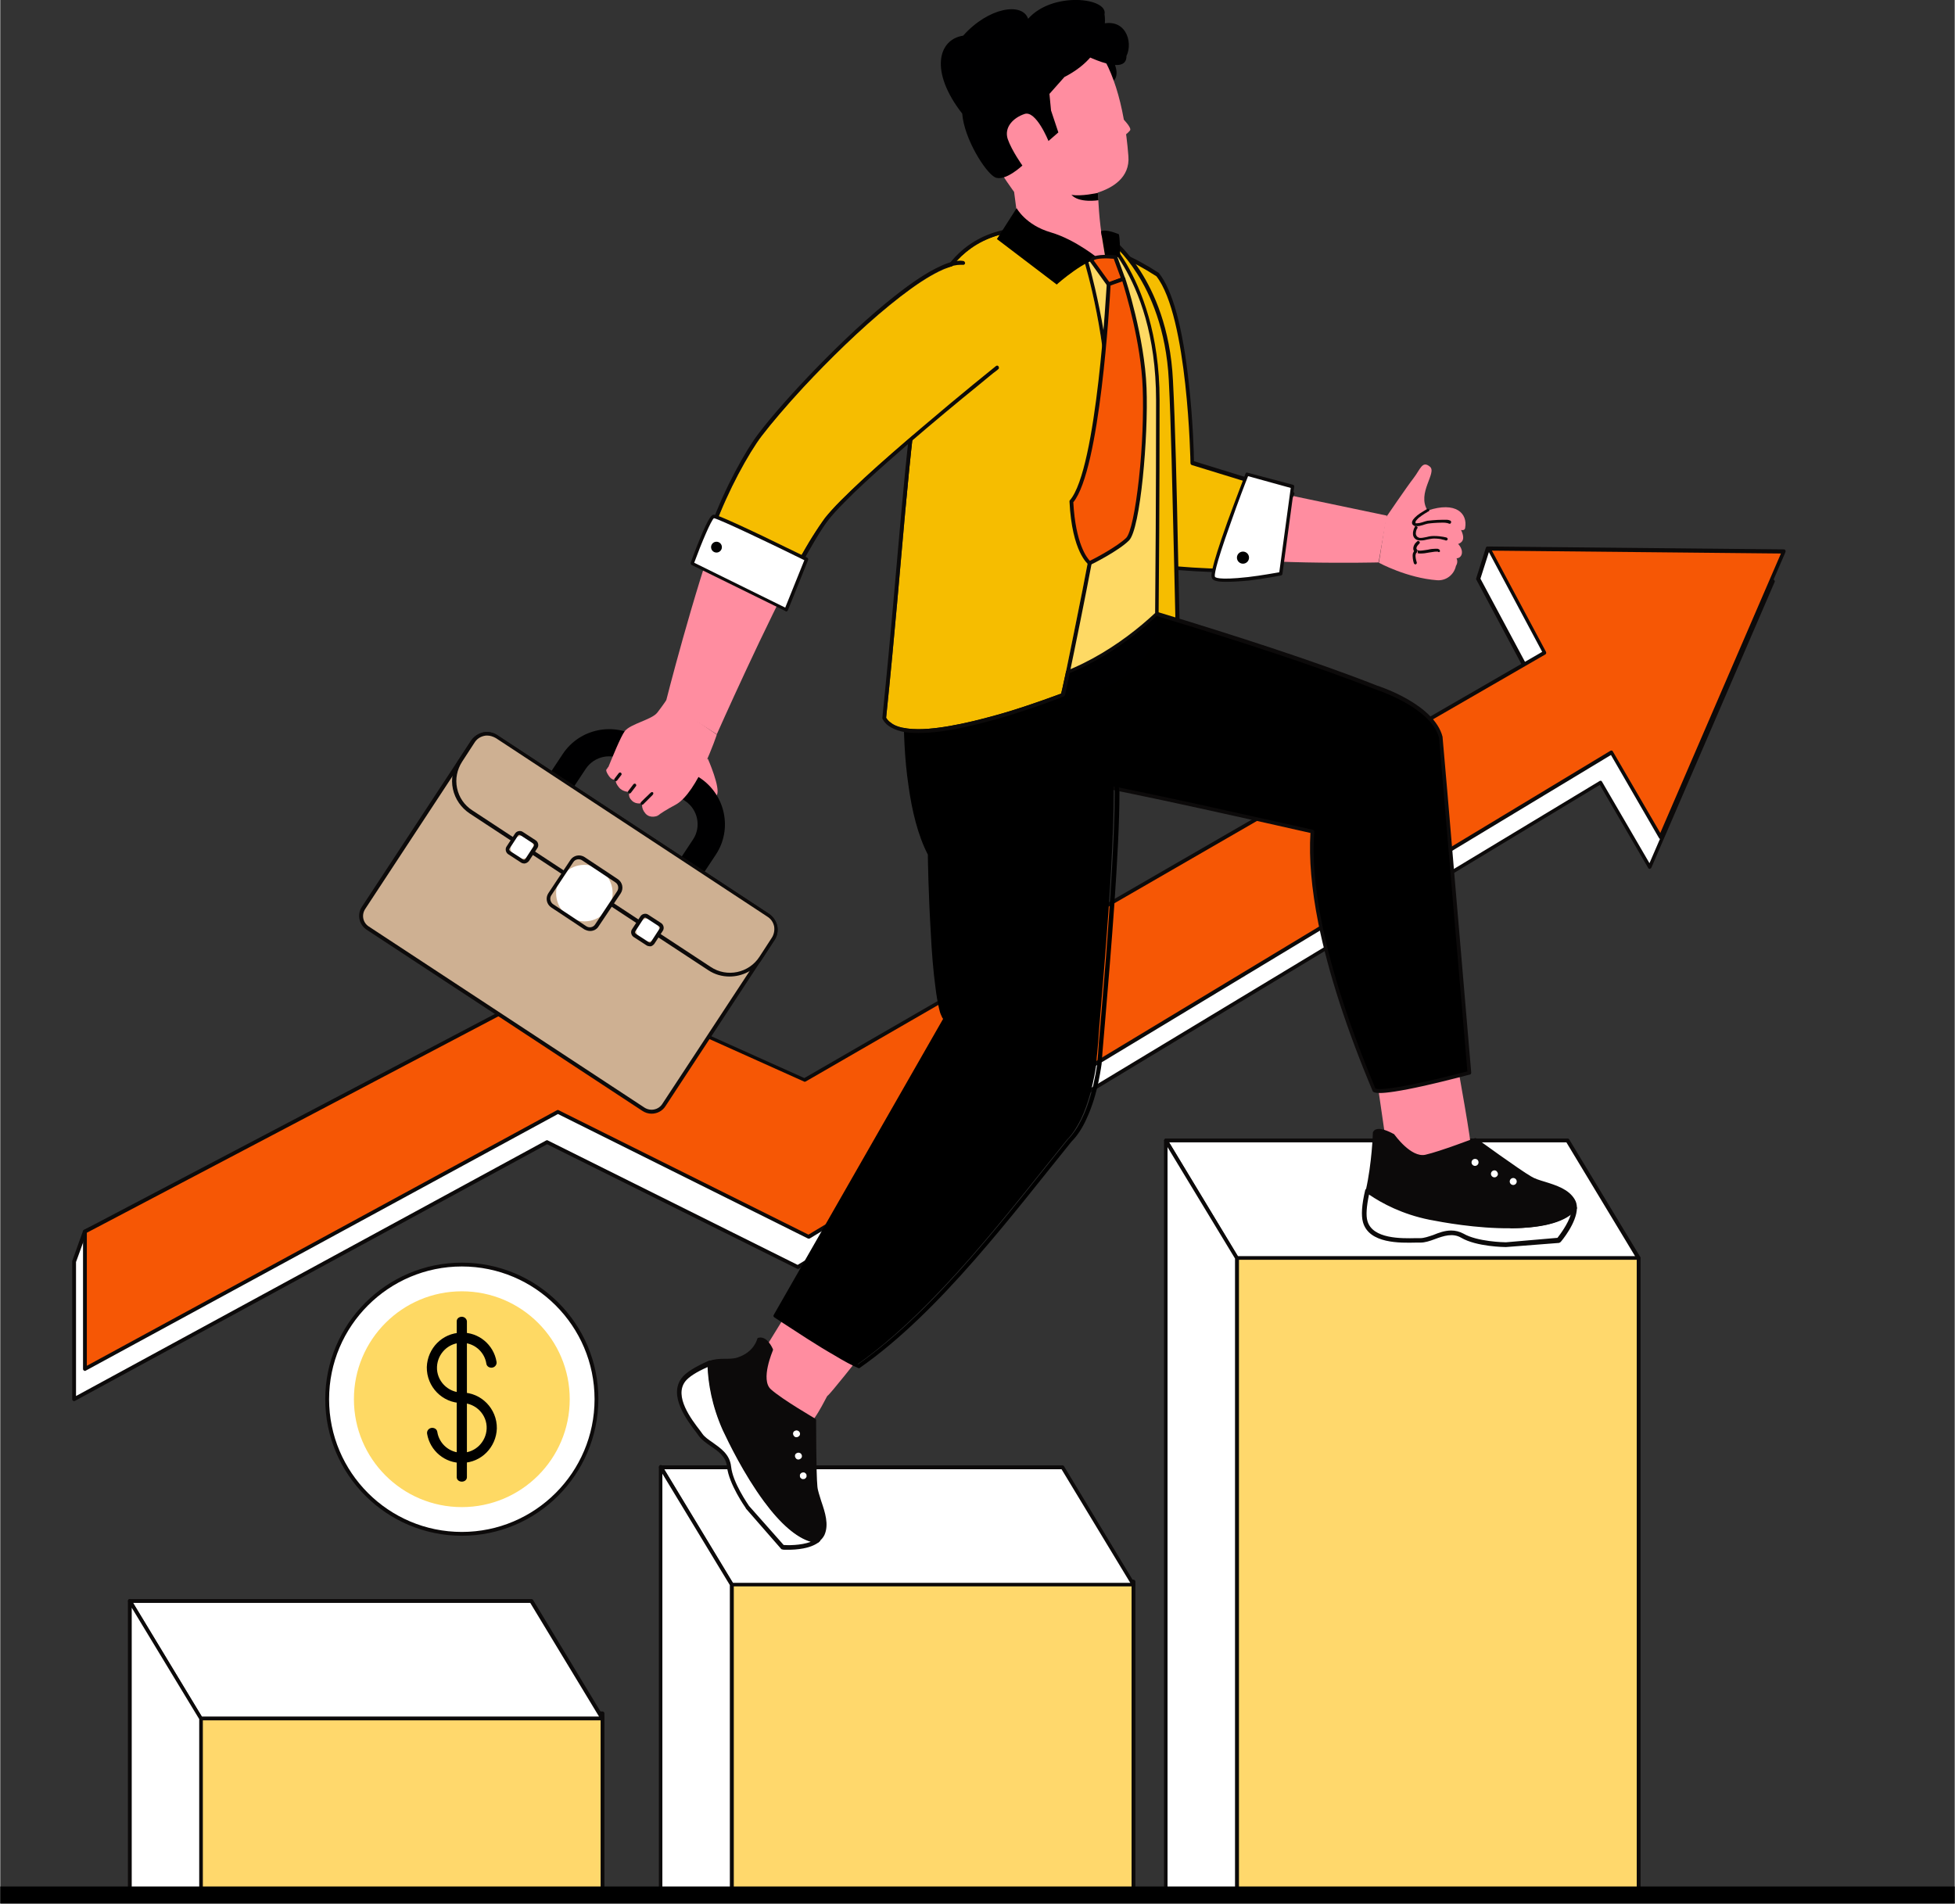 <svg width="497" height="484" version="1.1" id="Layer_1" xmlns="http://www.w3.org/2000/svg" xmlns:xlink="http://www.w3.org/1999/xlink" x="0px" y="0px"
	 viewBox="0 0 614 598.1" style="enable-background:new 0 0 614 598.1;" xml:space="preserve">
<rect x="0" y="0" width="614" height="598.1" fill="#333333" stroke="none"/>
<style type="text/css">
	.st0{fill:none;}
	.st1{fill:#FFD86C;}
	.st2{fill:#0C0A0A;}
	.st3{fill:#FFFFFF;}
	.st4{fill:#F65705;}
	.st5{fill:#000001;}
	.st6{fill:#FF8DA0;}
	.st7{fill:#F6BD00;}
	.st8{fill:#FED964;}
	.st9{fill:#CEB092;}
</style>
<g id="BG">
	<rect x="-2693" y="-1701" class="st0" width="6000" height="4000"/>
</g>
<g id="Layer_1_00000089540748315907585280000003632919214315259564_">
	<g>
		<g>
			<g>
				<rect x="63" y="538.4" class="st1" width="126.2" height="56.3"/>
			</g>
			<g>
				<path class="st2" d="M189.2,595.2H63c-0.3,0-0.6-0.3-0.6-0.6v-56.3c0-0.3,0.3-0.6,0.6-0.6h126.2c0.3,0,0.6,0.3,0.6,0.6v56.3
					C189.8,595,189.5,595.2,189.2,595.2z M63.6,594.1h125V539h-125C63.6,539,63.6,594.1,63.6,594.1z"/>
			</g>
		</g>
		<g>
			<g>
				<rect x="229.8" y="496.9" class="st1" width="126.2" height="100"/>
			</g>
			<g>
				<path class="st2" d="M356,597.5H229.8c-0.3,0-0.6-0.3-0.6-0.6v-100c0-0.3,0.3-0.6,0.6-0.6H356c0.3,0,0.6,0.3,0.6,0.6v100
					C356.6,597.2,356.3,597.5,356,597.5z M230.4,596.3h125v-98.8h-125V596.3z"/>
			</g>
		</g>
		<g>
			<polygon class="st3" points="514.7,395.3 388.5,395.3 366.2,358.4 492.4,358.4 			"/>
			<path class="st2" d="M514.7,395.8H388.5c-0.2,0-0.4-0.1-0.5-0.3l-22.3-36.9c-0.1-0.2-0.1-0.4,0-0.6s0.3-0.3,0.5-0.3h126.2
				c0.2,0,0.4,0.1,0.5,0.3l22.3,36.9c0.1,0.2,0.1,0.4,0,0.6C515.1,395.7,514.9,395.8,514.7,395.8z M388.8,394.7h124.8L492,358.9
				H367.2L388.8,394.7z"/>
		</g>
		<g>
			<g>
				<rect x="388.5" y="395.3" class="st1" width="126.2" height="200.1"/>
			</g>
			<g>
				<path class="st2" d="M514.7,596H388.5c-0.3,0-0.6-0.3-0.6-0.6V395.3c0-0.3,0.3-0.6,0.6-0.6h126.2c0.3,0,0.6,0.3,0.6,0.6v200.1
					C515.3,595.7,515,596,514.7,596z M389.1,594.8h125v-199h-125L389.1,594.8L389.1,594.8z"/>
			</g>
		</g>
		<g>
			<polygon class="st3" points="366.2,358.4 366.2,593.9 388.5,593.9 388.5,395.3 			"/>
			<path class="st2" d="M388.5,594.5h-22.3c-0.3,0-0.6-0.3-0.6-0.6V358.4c0-0.3,0.2-0.5,0.4-0.6c0.3-0.1,0.5,0,0.7,0.3L389,395
				c0.1,0.1,0.1,0.2,0.1,0.3v198.6C389.1,594.2,388.8,594.5,388.5,594.5z M366.7,593.3h21.2V395.4l-21.2-35V593.3z"/>
		</g>
		<g>
			<polygon class="st3" points="356,497.9 229.8,497.9 207.5,460.9 333.7,460.9 			"/>
			<path class="st2" d="M356,498.4H229.8c-0.2,0-0.4-0.1-0.5-0.3L207,461.3c-0.1-0.2-0.1-0.4,0-0.6s0.3-0.3,0.5-0.3h126.2
				c0.2,0,0.4,0.1,0.5,0.3l22.3,36.9c0.1,0.2,0.1,0.4,0,0.6S356.2,498.4,356,498.4z M230.1,497.3H355l-21.6-35.7H208.5L230.1,497.3z
				"/>
		</g>
		<g>
			<polygon class="st3" points="207.5,460.9 207.5,593.9 229.8,593.9 229.8,497.9 			"/>
			<path class="st2" d="M229.8,594.5h-22.3c-0.3,0-0.6-0.3-0.6-0.6v-133c0-0.3,0.2-0.5,0.4-0.6c0.3-0.1,0.5,0,0.7,0.3l22.3,36.9
				c0.1,0.1,0.1,0.2,0.1,0.3v96.1C230.4,594.2,230.1,594.5,229.8,594.5z M208,593.3h21.2V498L208,463V593.3z"/>
		</g>
		<g>
			<polygon class="st3" points="189.2,539.9 63,539.9 40.7,503 166.9,503 			"/>
			<path class="st2" d="M189.2,540.5H63c-0.2,0-0.4-0.1-0.5-0.3l-22.3-36.9c-0.1-0.2-0.1-0.4,0-0.6s0.3-0.3,0.5-0.3h126.2
				c0.2,0,0.4,0.1,0.5,0.3l22.3,36.9c0.1,0.2,0.1,0.4,0,0.6C189.6,540.4,189.4,540.5,189.2,540.5z M63.3,539.3h124.8l-21.6-35.7
				H41.7L63.3,539.3z"/>
		</g>
		<g>
			<polygon class="st3" points="40.7,503 40.7,596.9 63,596.9 63,539.9 			"/>
			<path class="st2" d="M63,597.5H40.7c-0.3,0-0.6-0.3-0.6-0.6V503c0-0.3,0.2-0.5,0.4-0.6c0.3-0.1,0.5,0,0.7,0.3l22.3,36.9
				c0.1,0.1,0.1,0.2,0.1,0.3v57C63.6,597.2,63.3,597.5,63,597.5z M41.3,596.3h21.2v-56.2l-21.2-35V596.3z"/>
		</g>
		<g>
			<rect y="592.7" width="614" height="5.3"/>
		</g>
		<g>
			<polygon class="st3" points="23.2,396.4 26.6,386.9 176.2,316 249.3,348.8 481.8,214.6 464.4,181.9 467.4,172.4 557,182.8 
				518.3,272.4 502.8,245.9 250.6,398.1 171.8,358.8 23.2,439.6 			"/>
			<path class="st2" d="M23.2,440.2c-0.1,0-0.2,0-0.3-0.1c-0.2-0.1-0.3-0.3-0.3-0.5v-43.2c0-0.1,0-0.1,0-0.2l3.4-9.5
				c0.1-0.1,0.2-0.3,0.3-0.3l149.5-70.9c0.2-0.1,0.3-0.1,0.5,0l72.8,32.7l231.8-133.9l-17.2-32.2c-0.1-0.1-0.1-0.3,0-0.5l3-9.5
				c0.1-0.3,0.3-0.4,0.6-0.4l89.7,10.4c0.2,0,0.3,0.1,0.4,0.3c0.1,0.2,0.1,0.4,0,0.5l-38.7,89.7c-0.1,0.2-0.3,0.3-0.5,0.4
				c-0.2,0-0.4-0.1-0.5-0.3l-15.2-26.1l-251.6,152c-0.2,0.1-0.4,0.1-0.6,0l-78.5-39.1L23.5,440.1C23.4,440.2,23.3,440.2,23.2,440.2z
				 M23.8,396.5v42.1l147.7-80.3c0.2-0.1,0.4-0.1,0.5,0l78.5,39.1l251.9-152c0.1-0.1,0.3-0.1,0.4-0.1c0.2,0,0.3,0.1,0.4,0.3
				l14.9,25.6l38-87.9L467.8,173l-2.8,8.8l17.4,32.5c0.1,0.3,0.1,0.6-0.2,0.8L249.6,349.3c-0.2,0.1-0.4,0.1-0.5,0l-72.8-32.7
				L27.1,387.4L23.8,396.5z"/>
		</g>
		<g>
			<g>
				<polygon class="st4" points="26.6,386.9 179.6,306.5 252.7,339.3 485.3,205 467.8,172.4 560.4,173.3 521.7,262.9 506.2,236.4 
					254,388.6 175.2,349.3 26.6,430.1 				"/>
			</g>
			<g>
				<path class="st2" d="M26.6,430.7c-0.1,0-0.2,0-0.3-0.1c-0.2-0.1-0.3-0.3-0.3-0.5v-43.2c0-0.2,0.1-0.4,0.3-0.5l153-80.4
					c0.2-0.1,0.3-0.1,0.5,0l72.8,32.7l231.8-133.9l-17.2-32.2c-0.1-0.2-0.1-0.4,0-0.6c0.1-0.2,0.3-0.3,0.5-0.3l0,0l92.6,0.9
					c0.2,0,0.4,0.1,0.5,0.3s0.1,0.4,0,0.6l-38.7,89.7c-0.1,0.2-0.3,0.3-0.5,0.4c-0.2,0-0.4-0.1-0.5-0.3L506,237.2L254.3,389.1
					c-0.2,0.1-0.4,0.1-0.6,0L175.2,350L26.9,430.6C26.8,430.7,26.7,430.7,26.6,430.7z M27.2,387.3v41.8l147.7-80.3
					c0.2-0.1,0.4-0.1,0.5,0l78.5,39.1l251.9-152c0.1-0.1,0.3-0.1,0.4-0.1c0.2,0,0.3,0.1,0.4,0.3l14.9,25.6l37.9-87.8l-90.8-0.9
					l17,31.8c0.1,0.3,0.1,0.6-0.2,0.8L253,339.8c-0.2,0.1-0.4,0.1-0.5,0l-72.8-32.7L27.2,387.3z"/>
			</g>
		</g>
		<g>
			<g>
				<path class="st5" d="M349.2,18.3c0,0,3.9,6.3-0.9,7.9c-4.7,1.6-4.5-8.6-4.5-8.6L349.2,18.3z"/>
			</g>
			<g>
				<path class="st6" d="M435.6,162l-2.6,14.7c0,0-40.7,1-59.8-3c3.5-7.8,7.3-14.7,10.8-22.5L435.6,162z"/>
			</g>
			<g>
				<g>
					<path class="st7" d="M332.8,122.2l-6.2-39.5c10.6-2.3,14.7-10.7,36.8,3.6c10.2,12.8,10.9,59.2,10.9,59.2l31.6,9.7
						c-3.5,7.8-7.8,16.4-11.3,24.2c-30.7,0.5-58.9-4.3-64.5-11.9C320.5,154.3,332.8,122.2,332.8,122.2z"/>
				</g>
				<g>
					<path class="st2" d="M390.6,179.9c-13.7,0-26.9-1-37.7-3c-8.6-1.6-19.7-4.4-23.2-9.2c-4.1-5.6-5-15-2.4-28
						c1.7-8.9,4.5-16.5,4.9-17.7l-6.1-39.3c0-0.3,0.2-0.6,0.5-0.7c2.3-0.5,4.4-1.3,6.4-2.1c7-2.8,13.5-5.4,30.9,5.8
						c0.1,0,0.1,0.1,0.1,0.1c4.3,5.4,7.5,17.1,9.4,34.7c1.3,11.7,1.6,22.2,1.6,24.4l31.1,9.6c0.2,0.1,0.3,0.2,0.4,0.3
						c0.1,0.2,0.1,0.3,0,0.5c-1.8,3.9-3.7,8.1-5.7,12.1c-1.9,4-3.9,8.2-5.6,12.1c-0.1,0.2-0.3,0.3-0.5,0.4
						C393.3,179.9,392,179.9,390.6,179.9z M327.3,83.2l6.1,38.9c0,0.1,0,0.2,0,0.3c-0.1,0.3-12.1,32-2.7,44.7
						c5,6.8,30.4,11.7,59.9,11.7c1.2,0,2.4,0,3.7,0c1.7-3.8,3.6-7.8,5.5-11.7c1.8-3.8,3.7-7.8,5.4-11.5l-30.9-9.5
						c-0.2-0.1-0.4-0.3-0.4-0.6c0-0.5-0.8-46.1-10.7-58.7c-16.8-10.8-22.8-8.4-29.7-5.6C331.5,81.8,329.5,82.6,327.3,83.2z"/>
				</g>
			</g>
			<g>
				<g>
					<path class="st7" d="M348.8,75.2c0,0,17.4,12.7,19,44.3s2,105.3,3.9,114.1c-6,5.9-27.2-9.9-27.2-9.9S325.6,72.3,348.8,75.2z"/>
				</g>
				<g>
					<path class="st2" d="M367.9,235.5c-3,0-7.1-1.4-12.3-4.1c-6-3.2-11.4-7.2-11.5-7.2c-0.1-0.1-0.2-0.2-0.2-0.4
						c0-0.3-4.1-33.1-6.1-67.4c-2.7-46.2-0.6-73.2,6.2-80c1.4-1.4,3-2,4.8-1.8c0.1,0,0.2,0.1,0.3,0.1c0.2,0.1,4.5,3.3,9.1,10.5
						c4.2,6.6,9.4,17.8,10.2,34.3c0.7,13.3,1.2,34.2,1.6,54.4c0.6,28,1.2,54.5,2.3,59.6c0,0.2,0,0.4-0.2,0.5
						C371.1,235,369.7,235.5,367.9,235.5z M345,223.4c5.9,4.3,21.2,14,26,10c-1.1-5.9-1.7-31.9-2.3-59.5
						c-0.5-20.2-0.9-41.1-1.6-54.4c-0.8-16.1-5.9-27.2-10-33.6c-4-6.3-7.9-9.5-8.7-10.1c-1.4-0.1-2.6,0.4-3.7,1.5
						c-6.5,6.5-8.6,33.9-5.9,79.1C340.9,189,344.7,220.3,345,223.4z"/>
				</g>
			</g>
			<g>
				<path class="st6" d="M431.2,330.4l5.3,36.5c0,0,8,4.9,12.7,3.1c4.7-1.9,12.4-8.5,12.8-9c0.5-0.5-4.3-26.9-4.3-26.9L431.2,330.4z
					"/>
			</g>
			<g id="Artwork_133_4_">
				<g>
					<path class="st3" d="M449,382.4c-9.1-1.9-15.7-5.7-19.5-8.4c-0.9,3.9-1.3,7.5-0.7,9.7c2,7,13.5,5.9,17.3,5.9
						c3.7,0,8.6-4.1,13.3-1.3s13.7,2.8,13.7,2.8l16.6-1.5c0,0,4.9-5.8,4.9-10.3C487.8,387.8,463,385.3,449,382.4z"/>
					<path class="st2" d="M473,391.8L473,391.8c-0.4,0-9.2-0.1-14-2.9c-2.7-1.6-5.6-0.6-8.3,0.4c-1.6,0.6-3.1,1.1-4.6,1.1
						c-0.4,0-0.8,0-1.4,0c-4.8,0.1-14.7,0.4-16.6-6.4c-0.6-2.1-0.4-5.5,0.7-10.1c0.1-0.2,0.2-0.4,0.5-0.5c0.2-0.1,0.5-0.1,0.7,0.1
						c3.9,2.8,10.5,6.5,19.2,8.3l0,0c4.1,0.8,14.7,2.8,25.3,2.7c9.9-0.1,16.7-2,19.5-5.5c0.2-0.2,0.5-0.3,0.8-0.2
						c0.3,0.1,0.5,0.4,0.5,0.7c0,4.7-4.9,10.5-5.1,10.7c-0.1,0.1-0.3,0.2-0.5,0.3L473,391.8L473,391.8z M455.8,386.6
						c1.3,0,2.6,0.3,3.9,1c4.3,2.5,12.6,2.7,13.3,2.7l16.2-1.4c0.7-0.9,3.3-4.3,4.2-7.4c-3.6,2.8-10,4.3-18.9,4.4
						c-10.8,0.1-21.5-1.9-25.6-2.7c-8.4-1.7-14.8-5.1-18.9-7.9c-0.8,3.8-1,6.6-0.5,8.3c1.6,5.7,10.8,5.5,15.2,5.4c0.5,0,1,0,1.4,0
						c1.2,0,2.6-0.5,4.1-1C451.9,387.3,453.8,386.6,455.8,386.6z"/>
				</g>
				<g>
					<g>
						<path class="st2" d="M493.9,377c-2.6-4.4-9.9-4.9-13.5-6.9c-3.5-2-17.2-11.9-17.2-11.9s-10.7,4.1-15.6,5.2s-10.3-6.5-10.3-6.5
							s-4.9-2.9-5.7-0.8c0,0-0.2,9.4-2.2,18c3.8,2.7,10.5,6.5,19.5,8.4c13.9,2.9,38.8,5.4,45.5-3C494.5,378.5,494.4,377.7,493.9,377
							z"/>
					</g>
					<g>
						<path class="st2" d="M473.8,385.7c-10.5,0-20.9-1.9-24.9-2.7c-9-1.9-15.7-5.6-19.7-8.5c-0.2-0.1-0.3-0.4-0.2-0.6
							c1.9-8.4,2.2-17.8,2.2-17.9s0-0.1,0-0.2c0.2-0.5,0.6-0.9,1.1-1c1.8-0.6,5.1,1.3,5.5,1.5c0.1,0,0.1,0.1,0.2,0.2
							s5.2,7.3,9.7,6.3c4.8-1.1,15.4-5.2,15.5-5.2c0.2-0.1,0.4,0,0.6,0.1c0.1,0.1,13.6,9.9,17.1,11.9c1.1,0.7,2.7,1.2,4.4,1.7
							c3.5,1.1,7.4,2.3,9.3,5.5c0.5,0.8,0.7,1.7,0.7,2.7c0,0.1,0,0.3-0.1,0.4c-3.1,3.9-10,5.9-20.5,6
							C474.3,385.7,474.1,385.7,473.8,385.7z M430.2,373.8c4,2.7,10.4,6.3,19,8.1c13.5,2.8,38,5.3,44.8-2.7c0-0.7-0.2-1.4-0.5-1.9
							l0,0c-1.6-2.7-5.3-3.9-8.6-4.9c-1.8-0.6-3.4-1.1-4.6-1.8c-3.3-1.9-15-10.4-16.9-11.8c-1.8,0.7-10.9,4.1-15.4,5.1
							c-0.4,0.1-0.8,0.1-1.1,0.1c-4.6,0-9.1-5.9-9.7-6.8c-1.2-0.7-3.4-1.7-4.4-1.4c-0.2,0.1-0.3,0.1-0.3,0.3
							C432.2,357.3,431.9,365.9,430.2,373.8z M494.5,379.4L494.5,379.4L494.5,379.4z"/>
					</g>
				</g>
				<g>
					<circle class="st3" cx="463.3" cy="365.1" r="1.8"/>
					<path class="st2" d="M463.3,367.7c-1.4,0-2.5-1.1-2.5-2.5s1.1-2.5,2.5-2.5s2.5,1.1,2.5,2.5
						C465.9,366.5,464.7,367.7,463.3,367.7z M463.3,364.1c-0.6,0-1.1,0.5-1.1,1.1s0.5,1.1,1.1,1.1s1.1-0.5,1.1-1.1
						C464.4,364.5,463.9,364.1,463.3,364.1z"/>
				</g>
				<g>
					<circle class="st3" cx="469.4" cy="368.8" r="1.8"/>
					<path class="st2" d="M469.4,371.3c-1.4,0-2.5-1.1-2.5-2.5s1.1-2.5,2.5-2.5s2.5,1.1,2.5,2.5
						C471.9,370.2,470.8,371.3,469.4,371.3z M469.4,367.7c-0.6,0-1.1,0.5-1.1,1.1s0.5,1.1,1.1,1.1s1.1-0.5,1.1-1.1
						C470.4,368.2,470,367.7,469.4,367.7z"/>
				</g>
				<g>
					<circle class="st3" cx="475.3" cy="371.2" r="1.8"/>
					<path class="st2" d="M475.3,373.7c-1.4,0-2.5-1.1-2.5-2.5s1.1-2.5,2.5-2.5s2.5,1.1,2.5,2.5S476.7,373.7,475.3,373.7z
						 M475.3,370.1c-0.6,0-1.1,0.5-1.1,1.1s0.5,1.1,1.1,1.1s1.1-0.5,1.1-1.1S475.9,370.1,475.3,370.1z"/>
				</g>
			</g>
			<g>
				<path class="st6" d="M247.5,411.9l-13.3,21.6c0,0,5.3,7.8,10.3,8c2.2,0.1,4.3,8.4,7.1,7.8c3.7-0.8,7.9-10.6,8.3-10.8
					c0.6-0.2,10.3-12.5,10.3-12.5L247.5,411.9z"/>
			</g>
			<g>
				<g>
					<g>
						<path d="M452.6,231.6c-2.6-10-20.3-15.7-20.3-15.7C393.1,200.5,324,181.4,324,181.4l-27.4,55.8c0,0,16.8,7.2,27.1,6.5
							c9.2-0.6,69.5,13.5,88.5,17.6c-1,12.4,1,37.4,19.3,81.2c2.1,2.1,30-5.4,30-5.4S452.7,232.9,452.6,231.6z"/>
					</g>
				</g>
				<g>
					<g>
						<path class="st2" d="M433.4,343.4c-1.7,0-2-0.3-2.2-0.5c-0.1-0.1-0.1-0.1-0.1-0.2c-8.2-19.5-13.9-37.2-17-52.5
							c-2.2-11-3-20.6-2.5-28.5c-3.6-0.8-8.5-1.9-14.2-3.2c-24.8-5.5-66.3-14.8-73.6-14.3c-0.5,0-1,0.1-1.6,0.1
							c-10.4,0-25.2-6.3-25.8-6.6c-0.2-0.1-0.3-0.2-0.3-0.3c-0.1-0.2,0-0.3,0-0.5l27.4-55.8c0.1-0.3,0.4-0.4,0.7-0.3
							c0.7,0.2,69.6,19.3,108.3,34.6c1,0.3,18,5.9,20.6,16.1v0.1c0.2,1.3,8.6,101.1,9,105.4c0,0.3-0.2,0.6-0.4,0.6
							c-0.1,0-7.1,1.9-14.2,3.5C439.4,342.9,435.4,343.4,433.4,343.4z M432,342c0.4,0.2,2.8,0.7,15.3-2.1c6-1.3,11.9-2.9,13.6-3.3
							c-0.7-7.8-8.7-102.4-8.9-104.8c-2.5-9.6-19.7-15.1-19.9-15.2l0,0c-37-14.6-101.6-32.7-107.8-34.5l-26.9,54.8
							c3,1.2,17.3,6.8,26.3,6.2c7.5-0.5,47.5,8.4,73.9,14.3c6,1.3,11.1,2.5,14.7,3.3c0.3,0.1,0.5,0.3,0.5,0.6
							C411.7,274.5,414.2,299.4,432,342z"/>
					</g>
				</g>
			</g>
			<g>
				<g>
					<path d="M333,200.6c-4.8-2.5-10.4-3.5-15.9-3.5c-7.9,0-15.7,1.9-21.7,3.9c-5.2,1.7-8.9,3.4-10,3.9l0,0c0,0.2,0,0.6-0.1,1
						c-0.1,0.9-0.2,2.2-0.3,3.9c-0.2,3.3-0.4,8-0.4,13.3c0,7.1,0.3,15.5,1.4,23.5s3,15.7,6.1,21.6c0,0.1,0.1,0.2,0.1,0.3
						c0,0,0,0.3,0,0.8s0,1.3,0,2.2c0,1.9,0.1,4.6,0.2,7.8c0.2,6.3,0.6,14.5,1.2,21.9c0.4,4.9,0.9,9.5,1.5,12.9
						c0.3,1.9,0.7,3.5,1.1,4.5c0.2,0.5,0.4,0.9,0.6,1c0.2,0.2,0.2,0.5,0.1,0.7l-53.1,92.9l0,0c0.3,0.2,0.8,0.5,1.3,0.9
						c1.1,0.7,2.7,1.8,4.6,3c3.7,2.4,8.4,5.4,12.6,7.9c2.6,1.6,5.1,2.9,6.9,3.7c12.4-8.7,24.4-20.9,35.5-33.5
						c11.2-12.8,21.5-26.1,30.4-37.1l0,0c1.8-1.8,3.2-4.1,4.4-6.5c1.2-2.5,2.1-5.2,2.8-7.6c1.4-5,2-9.2,2-9.6l0,0
						c0-0.2,0-0.7,0.1-1.2c0-0.6,0.1-1.4,0.2-2.3c0.2-1.9,0.4-4.4,0.6-7.5c0.5-6.1,1.2-14.2,1.9-23c1.4-17.6,2.7-38.1,2.7-51.2
						c0-2.6-0.1-5-0.2-7s-0.3-3.6-0.6-4.7c-0.1-0.3,0.1-0.6,0.3-0.7l-16.1-36.2C333.4,200.6,333.2,200.6,333,200.6z"/>
				</g>
				<g>
					<path d="M351,242c-0.1-2-0.3-3.6-0.6-4.9c-0.1-0.3-0.4-0.5-0.7-0.4h-0.1c-0.3,0.1-0.4,0.4-0.3,0.7c0.3,1.1,0.4,2.7,0.6,4.7
						c0.1,2,0.2,4.3,0.2,7c0,13.2-1.4,33.7-2.7,51.2c-0.7,8.8-1.4,16.9-1.9,23c-0.3,3-0.5,5.6-0.6,7.5c-0.1,0.9-0.1,1.7-0.2,2.3
						c0,0.6-0.1,1-0.1,1.2l0,0c-0.1,0.5-0.6,4.7-2,9.6c-0.7,2.5-1.6,5.2-2.8,7.6c-1.2,2.5-2.7,4.8-4.4,6.5l0,0
						c-8.9,11-19.2,24.3-30.4,37.1c-11.1,12.7-23.1,24.8-35.5,33.5c-1.8-0.8-4.2-2.2-6.9-3.7c-4.2-2.5-9-5.5-12.6-7.9
						c-1.8-1.2-3.4-2.2-4.6-3c-0.6-0.4-1-0.7-1.3-0.9l0,0l53.1-92.9c0.1-0.2,0.1-0.5-0.1-0.7s-0.4-0.5-0.6-1c-0.4-1-0.8-2.6-1.1-4.5
						c-0.6-3.4-1.1-8-1.5-12.9c-0.6-7.4-0.9-15.6-1.2-21.9c-0.1-3.2-0.2-5.9-0.2-7.8c0-1,0-1.7,0-2.2s0-0.8,0-0.8
						c0-0.1,0-0.2-0.1-0.3c-3.1-5.8-5-13.5-6.1-21.6c-1.1-8-1.4-16.4-1.4-23.5c0-5.4,0.2-10,0.4-13.3c0.1-1.7,0.2-3,0.3-3.9
						c0-0.5,0.1-0.8,0.1-1l0,0c1-0.5,4.8-2.2,10-3.9c6-2,13.9-3.9,21.7-3.9c5.5,0,11,1,15.9,3.5c0.2,0.1,0.4,0.1,0.5,0
						s0.2-0.1,0.3-0.3c0.2-0.3,0-0.7-0.3-0.8l0,0c-5.1-2.6-10.8-3.6-16.4-3.6c-8.2,0-16.3,2-22.4,4s-10.1,4-10.1,4
						c-0.2,0.1-0.3,0.3-0.3,0.5c0,0-0.8,8-0.8,18.7c0,7.2,0.3,15.6,1.5,23.7c1.1,8.1,3,15.8,6.1,21.8c0,1.4,0.2,12.5,0.9,24.2
						c0.3,6.2,0.8,12.5,1.5,17.6c0.3,2.5,0.7,4.7,1.1,6.5c0.2,0.9,0.4,1.6,0.7,2.2c0.2,0.4,0.3,0.8,0.6,1.1l-53.2,93
						c-0.2,0.3-0.1,0.6,0.2,0.8c0,0,4.7,3.1,10.3,6.7c2.8,1.8,5.9,3.7,8.7,5.3c2.8,1.7,5.4,3.1,7.3,3.9c0.2,0.1,0.4,0.1,0.6-0.1
						c12.6-8.8,24.8-21.1,36-33.9s21.5-26.1,30.4-37.1c1.9-1.9,3.5-4.4,4.7-7.1c1.9-4,3.1-8.4,3.8-11.7c0.7-3.4,1-5.7,1-5.7
						s0,0,0-0.1c0-0.2,0-0.6,0.1-1.2c0.1-2.2,0.6-7.1,1.1-13.4c0.8-9.5,1.9-22.6,2.8-35.5c0.9-13,1.6-25.8,1.6-35.2
						C351.2,246.4,351.1,244,351,242z"/>
				</g>
			</g>
			<g>
				<path class="st5" d="M283.4,215.9c-0.1,6.1-0.1,9.8-0.1,9.8c35.9-3,76-3,80-28.7c0,0,0-1.5,0-4.1
					c-13.2,12.4-29.6,21.6-47.7,23.3C304.7,217.1,294.3,217.2,283.4,215.9z"/>
			</g>
			<g>
				<g>
					<path class="st8" d="M343,70.7c-12.2-5-43,3.5-51,23.1c-6.5,16.1-8.2,94.4-8.6,122.1c10.8,1.3,21.3,1.2,32.2,0.2
						c18-1.7,34.5-10.9,47.7-23.3c0.1-9.8,0.3-35.8,0.3-67.1C363.7,85.8,343,70.7,343,70.7z"/>
				</g>
				<g>
					<path class="st2" d="M300.1,217.5c-5.7,0-11.2-0.3-16.8-1c-0.3,0-0.5-0.3-0.5-0.6c0.5-31.5,2.2-106.4,8.7-122.3
						c3.5-8.5,11.5-15.8,22.6-20.5c10.7-4.5,22.4-5.7,29.1-3c0,0,0.1,0,0.1,0.1c0.2,0.2,5.3,3.9,10.5,12.7
						c4.7,8.1,10.4,22,10.4,42.7c0,31.3-0.2,57.4-0.3,67.1c0,0.2-0.1,0.3-0.2,0.4c-10.2,9.6-26.9,21.5-48,23.5
						C310.2,217.2,305.1,217.5,300.1,217.5z M284,215.4c10.1,1.1,20.1,1.2,31.6,0.2c20.7-2,37.1-13.6,47.2-23
						c0.1-9.9,0.3-35.8,0.3-66.9c0-20.5-5.5-34.2-10.2-42.1c-4.8-8.1-9.5-11.9-10.1-12.3c-6.4-2.6-17.9-1.3-28.2,3
						c-6.3,2.6-17.4,8.7-21.9,19.8C286.1,110.1,284.4,190.3,284,215.4z"/>
				</g>
			</g>
			<g>
				<g>
					<path class="st7" d="M317.7,73c-6.8,1-11.9,3.9-15.8,7.5c-3.9,3.7-6.5,8.3-8.3,12.8c-3.5,9.1-3.6,17.9-3.6,18.9v0.1l0,0v0.1
						c-2.6,16-4.1,30.8-5.7,48.3s-3.2,37.7-6,64.8c0.3,0.6,0.8,1.1,1.4,1.5c0.6,0.5,1.4,0.9,2.2,1.2c1.8,0.6,4,0.9,6.5,0.9
						c4,0,8.7-0.7,13.5-1.7s9.8-2.4,14.4-3.7c8.5-2.6,15.5-5.3,17-5.8v-0.1c0.1-0.3,0.1-0.7,0.3-1.2c0.2-1.1,0.6-2.7,1-4.6
						c0.8-4,2-9.6,3.3-16.2c2.7-13.2,6-30.3,8.6-46c1-5.8,1.4-11.9,1.4-17.9c0-12.5-1.7-24.6-3.5-33.8s-3.6-15.4-3.9-16.2v-0.1l0,0
						c0-0.1,0-0.3,0-0.4l-22.3-8.7C318.1,72.8,317.9,73,317.7,73z"/>
				</g>
				<g>
					<path class="st2" d="M345.3,96.9c-1.9-9.3-3.7-15.4-3.7-15.5c-0.1-0.3-0.4-0.5-0.7-0.4c-0.2,0.1-0.3,0.2-0.4,0.4
						c0,0.1-0.1,0.3,0,0.4l0,0c0,0,0,0,0,0.1c0.2,0.7,2.1,7,3.9,16.2s3.5,21.3,3.5,33.8c0,6-0.4,12-1.4,17.9
						c-2.6,15.6-5.9,32.8-8.6,46c-1.3,6.6-2.5,12.2-3.3,16.2c-0.4,2-0.8,3.6-1,4.6c-0.1,0.5-0.2,1-0.3,1.2v0.1
						c-1.5,0.6-8.4,3.2-17,5.8c-4.5,1.4-9.5,2.7-14.4,3.7c-4.8,1-9.6,1.7-13.5,1.7c-2.6,0-4.8-0.3-6.5-0.9c-0.9-0.3-1.6-0.7-2.2-1.2
						c-0.6-0.4-1-0.9-1.4-1.5c2.8-27,4.4-47.3,6-64.8s3.1-32.3,5.7-48.3v-0.1l0,0c0,0,0,0,0-0.1c0-1,0.1-9.8,3.6-18.9
						c1.8-4.5,4.4-9.1,8.3-12.8c3.9-3.7,9-6.5,15.8-7.5c0.2,0,0.4-0.2,0.5-0.4c0-0.1,0.1-0.2,0-0.3c0-0.3-0.4-0.6-0.7-0.5
						c-7.1,1.1-12.4,4-16.5,7.9c-6,5.8-9.1,13.5-10.6,20c-1.6,6.5-1.6,11.7-1.6,12.5l0,0c-2.6,16.1-4.1,30.8-5.7,48.4
						c-1.6,17.5-3.2,37.8-6,65c0,0.1,0,0.2,0.1,0.3c0.4,0.8,1,1.5,1.8,2.1c1.1,0.8,2.5,1.4,4.1,1.8c1.6,0.4,3.4,0.5,5.4,0.5
						c4.2,0,9.2-0.7,14.2-1.8c15.2-3.2,31.4-9.7,31.4-9.7c0.2-0.1,0.3-0.2,0.4-0.4c0,0,8-37.2,13.3-68.5c1-5.9,1.4-12,1.4-18.1
						C349.1,118.8,347.2,106.2,345.3,96.9z"/>
				</g>
			</g>
			<g id="Artwork_124_2_">
				<g>
					<path class="st6" d="M318.7,7.8c-11,4.1-18.5,8.9-16.3,22.3c1.8,10.7,16.1,30.2,16.1,30.2l1.7,12.9c7.4,8.9,12.4,7.1,27,8.3
						c-1.5-9.3-1.9-11.8-2.4-21c4.4-1.4,10.2-4.6,9.6-11.5C351.8,15.7,338.6,0.4,318.7,7.8z"/>
				</g>
			</g>
			<g>
				<path class="st6" d="M251,176.8c-10,18.1-25.9,53.9-25.9,53.9l-16-10.2c0,0,8.5-33.7,17.1-57.4C234.3,168,242.6,172.6,251,176.8
					z"/>
			</g>
			<g>
				<g>
					<path class="st7" d="M302.4,83.3c-0.2,0-0.5,0-0.8,0c-1.2,0-2.6,0.3-4.2,0.9s-3.4,1.5-5.3,2.6c-3.8,2.2-8.2,5.4-12.7,9.1
						c-9.1,7.4-19,17.1-27.1,25.8c-5.4,5.8-10,11.2-13.1,15.3c-2,2.6-4.7,7-7.4,12.1c-2.6,5-5.2,10.6-7.2,16
						c3.9,2.3,8.4,4.1,12.9,5.7c4.5,1.7,9.1,3.3,13.3,5.3c1.5-2.8,3-5.3,4.4-7.5c1.4-2.4,2.8-4.3,3.9-5.8c1.2-1.5,2.9-3.4,5-5.5
						s4.6-4.5,7.3-7c5.5-5,11.9-10.6,18-15.8c12.3-10.4,23.4-19.4,23.4-19.4l0,0c0.1,0,0.1-0.1,0.2-0.1l-10.3-31.6
						C302.6,83.3,302.5,83.3,302.4,83.3z"/>
				</g>
				<g>
					<path class="st2" d="M313.6,115.1c-0.2-0.2-0.4-0.3-0.6-0.2c-0.1,0-0.1,0.1-0.2,0.1l0,0c0,0-11.1,8.9-23.4,19.4
						c-6.1,5.2-12.6,10.8-18,15.8c-2.7,2.5-5.2,4.9-7.3,7c-2.1,2.1-3.8,4-5,5.5c-1.1,1.5-2.4,3.5-3.9,5.8c-1.4,2.2-2.8,4.8-4.4,7.5
						c-4.1-2-8.7-3.6-13.3-5.3s-9-3.4-12.9-5.7c2-5.4,4.6-11.1,7.2-16c2.7-5.1,5.4-9.5,7.4-12.1c3.1-4,7.7-9.4,13.1-15.3
						c8.1-8.7,18-18.4,27.1-25.8c4.6-3.7,8.9-6.9,12.7-9.1c1.9-1.1,3.7-2,5.3-2.6c1.6-0.6,3-0.9,4.2-0.9c0.3,0,0.5,0,0.8,0
						c0.1,0,0.2,0,0.3,0c0.2-0.1,0.4-0.3,0.4-0.5c0-0.3-0.2-0.6-0.5-0.7c-0.3,0-0.6-0.1-0.9-0.1c-1.8,0-4,0.6-6.3,1.7
						c-4.2,1.9-9.1,5.2-14.4,9.4c-7.9,6.2-16.5,14.3-24.2,22.2c-7.7,7.9-14.4,15.5-18.5,20.9c-2.1,2.7-4.8,7.1-7.5,12.2
						c-2.7,5.1-5.4,11-7.4,16.6c-0.1,0.3,0,0.6,0.3,0.7c4.1,2.5,8.8,4.3,13.6,6.1c4.7,1.7,9.5,3.4,13.7,5.5c0.3,0.1,0.6,0,0.8-0.2
						c1.6-2.9,3.2-5.6,4.6-8c1.4-2.3,2.7-4.3,3.8-5.7c1.1-1.4,2.8-3.3,4.9-5.4c3.6-3.7,8.5-8.2,13.7-12.8c7.9-7,16.6-14.3,23.4-19.9
						c3.4-2.8,6.3-5.1,8.3-6.8c1-0.8,1.8-1.5,2.4-1.9c0.3-0.2,0.5-0.4,0.6-0.5s0.2-0.2,0.2-0.2C313.7,115.7,313.8,115.4,313.6,115.1
						z"/>
				</g>
			</g>
			<g id="Artwork_133_3_">
				<g>
					<path class="st3" d="M227.7,449.1c-3.8-8.4-4.6-16.1-4.7-20.7c-3.7,1.6-6.9,3.4-8.3,5.2c-4.4,5.7,3.2,14.4,5.4,17.4
						s8.3,4.5,8.9,9.9c0.6,5.4,5.8,12.7,5.8,12.7l11,12.6c0,0,7.6,0.5,11.2-2C246.2,483.6,233.6,462,227.7,449.1z"/>
					<path class="st2" d="M247.5,486.9c-1,0-1.7,0-1.8-0.1c-0.2,0-0.4-0.1-0.5-0.3l-11-12.6c0,0,0,0,0-0.1c-0.2-0.3-5.3-7.5-5.9-13
						c-0.3-3.2-2.8-4.9-5.2-6.5c-1.4-1-2.7-1.9-3.6-3.1c-0.2-0.3-0.5-0.7-0.8-1.1c-2.9-3.8-8.9-11.6-4.6-17.2
						c1.3-1.7,4.2-3.5,8.5-5.4c0.2-0.1,0.5-0.1,0.7,0.1c0.2,0.1,0.3,0.4,0.3,0.6c0.1,4.8,0.9,12.2,4.7,20.4l0,0
						c1.7,3.8,6.4,13.5,12.7,22c5.9,8,11.4,12.3,15.9,12.5c0.3,0,0.6,0.2,0.7,0.5s0,0.6-0.3,0.8C254.6,486.6,250,486.9,247.5,486.9z
						 M246.1,485.4c1.1,0.1,5.4,0.2,8.5-1c-4.4-1.3-9.4-5.5-14.7-12.7c-6.4-8.7-11.1-18.5-12.9-22.3l0,0c-3.5-7.8-4.6-15-4.8-19.9
						c-3.6,1.6-5.9,3.1-7,4.5c-3.6,4.7,1.9,11.9,4.6,15.4c0.3,0.4,0.6,0.8,0.8,1.1c0.7,1,1.9,1.8,3.2,2.7c2.5,1.8,5.4,3.7,5.8,7.6
						c0.5,5,5.3,11.8,5.6,12.3L246.1,485.4z"/>
				</g>
				<g>
					<g>
						<path class="st2" d="M258.5,482.2c2-4.7-1.9-10.9-2.3-15s-0.4-20.9-0.4-20.9s-10.2-5.9-14-9.3c-3.8-3.3,0.4-12.9,0.4-12.9
							s-1.6-3.7-3.8-3.1c0,0-1,4.4-6.6,6.2c-2.7,0.9-6.2,0-8.9,1.1c0.1,4.6,0.9,12.3,4.7,20.7c5.9,13,18.5,34.5,29.2,35
							C257.6,483.5,258.2,482.9,258.5,482.2z"/>
					</g>
					<g>
						<path class="st2" d="M256.9,484.6L256.9,484.6c-5-0.2-10.7-4.6-16.9-13.1c-6.4-8.6-11.1-18.5-12.9-22.3
							c-3.8-8.4-4.7-16-4.8-21c0-0.2,0.1-0.5,0.4-0.6c1.5-0.6,3.2-0.7,4.9-0.7c1.4,0,2.8,0,4-0.4c5.2-1.7,6.1-5.6,6.2-5.8
							c0-0.2,0.2-0.4,0.4-0.4c2.7-0.7,4.4,3.3,4.5,3.5s0.1,0.3,0,0.5c0,0.1-4,9.2-0.6,12.2c3.7,3.3,13.8,9.1,13.9,9.2
							c0.2,0.1,0.3,0.3,0.3,0.5s0,16.9,0.4,20.8c0.1,1.3,0.7,2.9,1.2,4.6c1.2,3.5,2.5,7.4,1,10.7l0,0c-0.4,0.8-1,1.5-1.8,2.1
							C257.2,484.6,257.1,484.6,256.9,484.6z M223.6,428.7c0.1,4.8,1,12.1,4.7,20.1c5.7,12.6,18.1,33.9,28.5,34.6
							c0.6-0.4,1-0.9,1.2-1.5l0,0c1.3-2.9,0-6.6-1.1-9.8c-0.6-1.7-1.1-3.4-1.3-4.8c-0.4-3.8-0.4-18.1-0.5-20.6
							c-1.7-1-10.3-6.1-13.8-9.1c-3.8-3.3-0.5-11.8,0.2-13.4c-0.3-0.7-1.4-2.6-2.7-2.6l0,0c-0.4,1.2-1.9,4.7-6.8,6.3
							c-1.4,0.4-2.9,0.5-4.3,0.5C226.2,428.3,224.8,428.3,223.6,428.7z"/>
					</g>
				</g>
				<g>
					<circle class="st3" cx="250.1" cy="450.4" r="1.8"/>
					<path class="st2" d="M250.1,453c-0.8,0-1.6-0.4-2.1-1c-0.8-1.1-0.6-2.7,0.6-3.6c1.1-0.8,2.7-0.6,3.6,0.6
						c0.8,1.1,0.6,2.7-0.6,3.6l0,0C251.1,452.8,250.6,453,250.1,453z M251.1,451.9L251.1,451.9L251.1,451.9z M250.1,449.4
						c-0.2,0-0.4,0.1-0.6,0.2c-0.5,0.3-0.6,1-0.2,1.5c0.3,0.5,1,0.6,1.5,0.2l0,0c0.5-0.3,0.6-1,0.2-1.5
						C250.7,449.5,250.4,449.4,250.1,449.4z"/>
				</g>
				<g>
					<circle class="st3" cx="250.7" cy="457.4" r="1.8"/>
					<path class="st2" d="M250.7,460c-0.8,0-1.6-0.4-2.1-1c-0.8-1.1-0.6-2.7,0.6-3.6c1.1-0.8,2.7-0.6,3.6,0.6
						c0.8,1.1,0.6,2.7-0.6,3.6l0,0C251.8,459.8,251.2,460,250.7,460z M251.8,458.9L251.8,458.9L251.8,458.9z M250.7,456.4
						c-0.2,0-0.4,0.1-0.6,0.2c-0.5,0.3-0.6,1-0.2,1.5c0.3,0.5,1,0.6,1.5,0.2l0,0c0.5-0.3,0.6-1,0.2-1.5
						C251.4,456.5,251,456.4,250.7,456.4z"/>
				</g>
				<g>
					<circle class="st3" cx="252.2" cy="463.7" r="1.8"/>
					<path class="st2" d="M252.2,466.2c-0.1,0-0.3,0-0.4,0c-0.7-0.1-1.3-0.5-1.7-1s-0.6-1.2-0.5-1.9c0.1-0.7,0.5-1.3,1-1.7
						c0.5-0.4,1.2-0.6,1.9-0.5s1.3,0.5,1.7,1c0.4,0.6,0.6,1.2,0.5,1.9c-0.1,0.7-0.5,1.3-1,1.7l0,0
						C253.3,466,252.8,466.2,252.2,466.2z M252.2,462.6c-0.2,0-0.4,0.1-0.6,0.2c-0.2,0.2-0.4,0.4-0.4,0.7c0,0.3,0,0.6,0.2,0.8
						c0.2,0.2,0.4,0.4,0.7,0.4s0.6,0,0.8-0.2l0,0c0.2-0.2,0.4-0.4,0.4-0.7c0-0.3,0-0.6-0.2-0.8c-0.2-0.2-0.4-0.4-0.7-0.4
						C252.3,462.6,252.3,462.6,252.2,462.6z"/>
				</g>
			</g>
			<g>
				<path class="st5" d="M346.9,4.5c0,0,2.4,12-12.6,19.7c-4.7,5.3-4.7,5.3-4.7,5.3l0.5,5.2l2.3,6.9l-3.1,2.7c0,0-3.9-9.7-7.5-8.5
					s-6.5,4.2-5.3,7.9c1.3,3.7,4.6,8.3,4.6,8.3s-5.5,5.2-8.6,3.7c-3-1.5-9.7-12.1-10.3-20c-10.3-13.2-7.6-23.3,0.3-24.5
					c7.9-8.9,18.6-10.6,20.4-5.3C330.6-2.8,348.1-0.7,346.9,4.5z"/>
			</g>
			<g>
				<path class="st5" d="M338.2,16c0,0,15.7,8.8,15.6,1.6c2.2-4.5-0.4-12.6-8.7-9.8S338.2,16,338.2,16z"/>
			</g>
			<g>
				<path class="st5" d="M344.8,60.6c0,0-5.3,1.2-8.3,0.6c2.4,2.7,8.5,1.7,8.5,1.7L344.8,60.6z"/>
			</g>
			<g>
				<path d="M345.3,81.5c0,0-7.4-6.2-15.3-8.5s-10.7-7.6-10.7-7.6l-6.2,9.7l18.8,14.3C331.9,89.3,341.6,80.9,345.3,81.5z"/>
			</g>
			<g>
				<path d="M345.8,72.7l1.4,8.5c0,0,3.7-0.5,4.6-0.5c0-6.3-0.4-7.1-0.4-7.1S347.3,71.8,345.8,72.7z"/>
			</g>
			<g id="Artwork_245_2_">
				<g>
					<g>
						<path class="st6" d="M222.3,238.4c0,0,4.1,9.3,2.8,11.4c-1.3,2-13-3.4-12.1-5.9S222.3,238.4,222.3,238.4z"/>
					</g>
					<g>
						<path class="st5" d="M176.7,236.9l-4.1,6.2l7.2,4.7l4.1-6.2c2.7-4.1,8.2-5.2,12.2-2.5l19,12.5c4.1,2.7,5.2,8.2,2.5,12.2
							l-4.1,6.2l7.2,4.7l4.1-6.2c5.3-8,3-18.8-5-24.1l-19-12.5C192.8,226.7,182,228.9,176.7,236.9z"/>
					</g>
					<g>
						<g>
							<path class="st9" d="M115.5,291.6l86.6,56.9c2.1,1.4,5,0.8,6.4-1.3l34.3-52.2c1.6-2.5,0.9-5.8-1.5-7.5L156,231.4
								c-2.5-1.6-5.8-0.9-7.5,1.5l-34.3,52.2C112.7,287.3,113.3,290.2,115.5,291.6z"/>
						</g>
						<g>
							<path class="st2" d="M204.6,349.9c-1,0-2-0.3-2.9-0.9l-86.6-56.9c-2.4-1.6-3.1-4.8-1.5-7.2l34.3-52.2
								c0.9-1.3,2.2-2.2,3.8-2.6c1.6-0.3,3.2,0,4.5,0.9l85.3,56.1c1.3,0.9,2.2,2.2,2.6,3.8c0.3,1.6,0,3.2-0.9,4.5L209,347.5
								C208,349.1,206.3,349.9,204.6,349.9z M115.8,291.1l86.6,56.9c1.9,1.2,4.4,0.7,5.6-1.2l34.3-52.2c0.7-1.1,0.9-2.4,0.7-3.6
								c-0.3-1.3-1-2.3-2.1-3l-85.3-56.1c-1.1-0.7-2.4-0.9-3.6-0.7c-1.3,0.3-2.3,1-3,2.1l-34.3,52.2
								C113.4,287.4,113.9,289.9,115.8,291.1z"/>
						</g>
					</g>
					<g>
						<g>
							<path class="st9" d="M147.9,255.1l74.9,49.2c5.4,3.5,12.6,2,16.1-3.3l3.9-6c1.6-2.5,0.9-5.8-1.5-7.5L156,231.4
								c-2.5-1.6-5.8-0.9-7.5,1.5l-3.9,6C141,244.3,142.5,251.6,147.9,255.1z"/>
						</g>
						<g>
							<path class="st2" d="M229.1,306.8c-2.3,0-4.6-0.6-6.7-2l-74.9-49.2c-2.7-1.8-4.6-4.5-5.3-7.7s0-6.5,1.8-9.2l3.9-6
								c0.9-1.3,2.2-2.2,3.8-2.6c1.6-0.3,3.2,0,4.5,0.9l85.3,56.1c1.3,0.9,2.2,2.2,2.6,3.8c0.3,1.6,0,3.2-0.9,4.5l-3.9,6
								C237,304.9,233.1,306.8,229.1,306.8z M153,231.1c-0.3,0-0.7,0-1,0.1c-1.3,0.3-2.3,1-3,2.1l-3.9,6c-1.6,2.5-2.2,5.4-1.6,8.3
								c0.6,2.9,2.3,5.4,4.8,7l74.9,49.2c5.1,3.4,12,1.9,15.3-3.2l3.9-6c0.7-1.1,0.9-2.4,0.7-3.6c-0.3-1.3-1-2.3-2.1-3l-85.3-56.1
								C154.8,231.4,153.9,231.1,153,231.1z"/>
						</g>
					</g>
					<g>
						<path class="st3" d="M178.6,288L178.6,288c4.1,2.7,9.6,1.6,12.3-2.5l0,0c2.7-4.1,1.6-9.6-2.5-12.3l0,0
							c-4.1-2.7-9.6-1.6-12.3,2.5l0,0C173.4,279.8,174.5,285.3,178.6,288z"/>
						<path class="st2" d="M185.3,292.5c-0.6,0-1.2-0.2-1.8-0.5l-10.4-6.9c-1.5-1-1.9-3-0.9-4.5l6.9-10.4c1-1.5,3-1.9,4.5-0.9
							l10.4,6.9c1.5,1,1.9,3,0.9,4.5L188,291C187.4,292,186.4,292.5,185.3,292.5z M173.7,284.1l10.4,6.9c0.9,0.6,2.2,0.4,2.8-0.6
							l6.9-10.4c0.6-0.9,0.4-2.2-0.6-2.8l-10.4-6.9c-0.9-0.6-2.2-0.4-2.8,0.6l-6.9,10.4C172.5,282.2,172.8,283.5,173.7,284.1
							L173.7,284.1z"/>
					</g>
					<g>
						<path class="st3" d="M161.9,269.2L161.9,269.2c1.7,1.1,3.9,0.6,5-1l0,0c1.1-1.7,0.6-3.9-1-5l0,0c-1.7-1.1-3.9-0.6-5,1l0,0
							C159.8,265.9,160.2,268.1,161.9,269.2z"/>
						<path class="st2" d="M164.6,271.3c-0.3,0-0.7-0.1-1-0.3l-4-2.6l0,0c-0.8-0.5-1.1-1.7-0.5-2.5l2.6-4c0.5-0.8,1.7-1.1,2.5-0.5
							l4,2.6c0.8,0.5,1.1,1.7,0.5,2.5l-2.6,4C165.7,271,165.1,271.3,164.6,271.3z M160.2,267.4l4,2.6c0.3,0.2,0.6,0.1,0.8-0.2l2.6-4
							c0.2-0.3,0.1-0.6-0.2-0.8l-4-2.6c-0.3-0.2-0.6-0.1-0.8,0.2l-2.6,4c-0.1,0.1-0.1,0.3-0.1,0.4
							C160,267.2,160.1,267.3,160.2,267.4L160.2,267.4z"/>
					</g>
					<g>
						<path class="st3" d="M201.4,295.2L201.4,295.2c1.7,1.1,3.9,0.6,5-1l0,0c1.1-1.7,0.6-3.9-1-5l0,0c-1.7-1.1-3.9-0.6-5,1l0,0
							C199.2,291.8,199.7,294.1,201.4,295.2z"/>
						<path class="st2" d="M204,297.3c-0.3,0-0.7-0.1-1-0.3l-4-2.6l0,0c-0.8-0.5-1.1-1.7-0.5-2.5l2.6-4c0.5-0.8,1.7-1.1,2.5-0.5
							l4,2.6c0.8,0.5,1.1,1.7,0.5,2.5l-2.6,4c-0.3,0.4-0.7,0.7-1.1,0.8C204.3,297.3,204.1,297.3,204,297.3z M199.7,293.4l4,2.6
							c0.1,0.1,0.3,0.1,0.4,0.1c0.2,0,0.3-0.1,0.4-0.3l2.6-4c0.2-0.3,0.1-0.6-0.2-0.8l-4-2.6c-0.3-0.2-0.6-0.1-0.8,0.2l-2.6,4
							C199.3,292.8,199.4,293.2,199.7,293.4L199.7,293.4z"/>
					</g>
				</g>
			</g>
			<g>
				<path class="st6" d="M206.4,223.9c1.7-2.2,2.9-4,2.9-4l15.8,10.9c0,0-6,18.2-12.9,22c-3.2,1.7-4.8,2.8-5.7,3.5l-15.8-14.5
					c1.4-3.4,4.2-10.4,5.5-12.1C198,227.4,204.7,226.1,206.4,223.9z"/>
			</g>
			<g>
				<path class="st6" d="M457.3,177.8c-0.6,2.8-3.1,4.7-5.9,4.5c-9.5-0.7-18.3-5.5-18.3-5.5l2.2-14.2c0,0,6.6-9.7,8.7-12.4
					s2.7-5.6,5.1-3.6c2.4,1.9-4.2,8.3-0.7,13.8c9-3,12.6,1,11.8,5.4c0,0,0,1-1.3,0.7c1.5,3.1,0.2,4-0.9,4.4c2.1,2.3,1.1,4.5-0.5,4.5
					C458.1,176.7,457.3,177.8,457.3,177.8z"/>
			</g>
			<g>
				<g>
					<path class="st6" d="M348.2,33.1c0,0,7.8,6.6,6.7,7.9c-1.1,1.3-2.7,2.3-2.7,2.3L348.2,33.1z"/>
				</g>
			</g>
			<g>
				<path class="st3" d="M253.3,175.7l-6.4,15.9l-29.5-14.5c0,0,5.3-14.6,6.8-14.8C225.6,162.1,253.3,175.7,253.3,175.7z"/>
				<path class="st2" d="M246.9,192.1c-0.1,0-0.2,0-0.2-0.1l-29.5-14.5c-0.2-0.1-0.4-0.4-0.3-0.7c0,0,1.3-3.7,2.8-7.3
					c3.1-7.6,3.9-7.7,4.4-7.8c0.4,0,1.1-0.1,15.4,6.7c7,3.4,14,6.8,14,6.8c0.2,0.1,0.4,0.4,0.3,0.7l-6.4,15.9
					c-0.1,0.1-0.2,0.2-0.3,0.3C247,192.1,247,192.1,246.9,192.1z M218,176.8l28.6,14.1l6-14.9c-10.3-5.1-26.7-12.9-28.4-13.2
					C223.3,163.5,220.4,170.3,218,176.8z"/>
			</g>
			<g>
				<path class="st3" d="M406,152.8l-3.7,27.4c0,0-20.1,3.8-21.2,1.2s10.6-32.4,10.6-32.4L406,152.8z"/>
				<path class="st2" d="M385,182.8c-3.4,0-4.2-0.6-4.4-1.3c-0.2-0.5-0.7-1.8,4.9-17.5c2.8-7.7,5.7-15.1,5.7-15.2
					c0.1-0.3,0.4-0.4,0.6-0.3l14.3,3.8c0.3,0.1,0.4,0.3,0.4,0.6l-3.7,27.4c0,0.2-0.2,0.4-0.4,0.5c-0.1,0-5.1,1-10.2,1.6
					C389,182.7,386.7,182.8,385,182.8z M392,149.6c-0.7,1.7-3.2,8.2-5.5,14.8c-5.1,14.2-5.1,16.5-4.9,16.8c0,0.1,0.6,1.2,10.4,0.1
					c4.3-0.5,8.5-1.3,9.8-1.5l3.6-26.5L392,149.6z"/>
			</g>
			<g>
				<path class="st6" d="M206.5,256.3c0,0-2.3,1-3.8-0.7s-1-3.3-1-3.3s-2,0.6-3.3-0.8c-1.4-1.3-0.7-2.7-0.7-2.7s-2.2,0.1-3.4-1.5
					c-1.3-1.6-0.9-2.4-0.9-2.4s-1.1,0.5-2.2-1.1s-0.8-2-0.8-2l0.6-0.8l9.8,7.3L206.5,256.3z"/>
			</g>
			<g>
				<g>
					<path class="st2" d="M205.1,249c-0.2-0.2-0.5-0.2-0.7,0c-0.5,0.4-1.2,1.2-1.9,1.8c-0.6,0.6-1.2,1.2-1.2,1.2
						c-0.2,0.2-0.2,0.5,0,0.7s0.5,0.2,0.7,0l0,0c0,0,0.1-0.1,0.3-0.3c0.3-0.3,0.8-0.8,1.3-1.3s1-1,1.3-1.3
						C205.2,249.5,205.2,249.2,205.1,249z"/>
				</g>
				<g>
					<path class="st2" d="M199.6,246.3c-0.2-0.2-0.5-0.1-0.7,0.1l-1.6,2.1c-0.2,0.2-0.1,0.5,0.1,0.7c0.2,0.2,0.5,0.1,0.7-0.1
						l1.6-2.1C199.9,246.8,199.8,246.5,199.6,246.3z"/>
				</g>
				<g>
					<path class="st2" d="M195,242.8c-0.2-0.2-0.5-0.1-0.7,0.1l-1.3,1.7c-0.2,0.2-0.1,0.5,0.1,0.7c0.2,0.2,0.5,0.1,0.7-0.1l1.3-1.7
						C195.3,243.3,195.2,243,195,242.8z"/>
				</g>
			</g>
			<g>
				<g>
					<path class="st2" d="M455.6,163.6c-0.2-0.1-0.3-0.1-0.5-0.2c-0.3-0.1-0.6-0.1-0.9-0.1s-0.7,0-1.1,0c-2.1,0-4.6,0.3-4.6,0.3
						h-0.1c-0.5,0.1-1.1,0.3-1.7,0.5s-1.2,0.3-1.6,0.3c-0.1,0-0.2,0-0.3,0c-0.1,0-0.1,0-0.1,0s-0.1,0-0.1-0.1c0,0,0-0.1,0-0.2
						c0-0.1,0-0.2,0.1-0.4c0.2-0.3,0.5-0.6,0.9-1c0.6-0.5,1.4-1,2-1.4c0.3-0.2,0.6-0.3,0.8-0.5c0.1-0.1,0.2-0.1,0.2-0.1s0,0,0.1,0
						l0,0c0.2-0.1,0.3-0.4,0.2-0.6c-0.1-0.2-0.4-0.3-0.6-0.2l0,0c0,0-1.1,0.6-2.3,1.4c-0.6,0.4-1.1,0.8-1.6,1.3
						c-0.2,0.2-0.4,0.5-0.6,0.7c-0.1,0.3-0.3,0.5-0.3,0.8c0,0.2,0,0.4,0.1,0.6c0.1,0.1,0.2,0.2,0.3,0.3c0.2,0.1,0.3,0.2,0.5,0.3
						c0.1,0,0.1,0,0.2,0c0.1-0.1,0.3-0.1,0.4,0l0,0c0.6,0,1.2-0.1,1.8-0.3c0.6-0.2,1.2-0.4,1.7-0.5c0,0,0,0,0.1,0
						c0.5-0.1,2.7-0.3,4.4-0.3c0.5,0,1,0,1.3,0.1c0.2,0,0.3,0,0.5,0.1c0.1,0,0.2,0.1,0.3,0.1c0.2,0.1,0.5,0.1,0.6-0.2
						C455.9,164.1,455.8,163.8,455.6,163.6z"/>
				</g>
				<g>
					<path class="st2" d="M444.6,165.3c-0.1,0-0.2,0.1-0.2,0.2l0,0c0,0-0.1,0.3-0.3,0.6c-0.1,0.4-0.3,0.9-0.3,1.4
						c0,0.3,0,0.6,0.1,0.9c0.1,0.3,0.3,0.6,0.5,0.8s0.5,0.4,0.9,0.5c0.3,0.1,0.6,0.1,1,0.1c0.7,0,1.3-0.1,2-0.3
						c0.7-0.1,1.4-0.3,2.1-0.3c1,0,2,0.1,2.6,0.3c0.3,0.1,0.6,0.1,0.8,0.2c0.1,0,0.2,0,0.2,0.1c0,0,0,0,0.1,0l0,0l0,0
						c0.2,0.1,0.5-0.1,0.6-0.3s-0.1-0.5-0.3-0.6c0,0-1.7-0.5-4-0.5c-0.8,0-1.5,0.1-2.2,0.3c-0.7,0.1-1.3,0.3-1.9,0.3
						c-0.3,0-0.5,0-0.7-0.1s-0.3-0.2-0.5-0.3c-0.1-0.1-0.2-0.3-0.3-0.5c-0.1-0.2-0.1-0.4-0.1-0.5c0-0.4,0.1-0.8,0.2-1.1
						c0.1-0.2,0.1-0.3,0.2-0.4c0,0,0-0.1,0.1-0.1l0,0l0,0l0,0l0,0l0,0c0.1-0.2,0.1-0.5-0.2-0.6l0,0
						C444.8,165.2,444.7,165.2,444.6,165.3z"/>
				</g>
				<g>
					<path class="st2" d="M452,172.6c-0.2-0.1-0.4-0.2-0.5-0.2c-0.2,0-0.4,0-0.6,0c-0.7,0-1.6,0.1-2.4,0.3c-0.9,0.1-1.7,0.3-2.4,0.3
						c-0.3,0-0.5,0-0.7-0.1c-0.2,0-0.3-0.1-0.3-0.2c-0.1-0.1-0.1-0.2-0.2-0.2c0-0.1,0-0.1,0-0.2c0-0.1,0-0.3,0.1-0.5
						s0.3-0.5,0.5-0.7c0.1-0.1,0.2-0.2,0.2-0.2s0,0,0.1-0.1l0,0l0,0l0,0l0,0l0,0c0.2-0.2,0.2-0.5,0-0.7s-0.5-0.2-0.7,0l0,0
						c0,0-0.3,0.3-0.6,0.6c-0.1,0.2-0.3,0.4-0.4,0.7s-0.2,0.5-0.2,0.9c0,0.2,0,0.4,0.1,0.6c0.1,0.2,0.2,0.3,0.3,0.4
						c0-0.1,0.1-0.1,0.2-0.2c0.2-0.2,0.5-0.2,0.7,0s0.2,0.5,0,0.7l0,0c0,0,0,0,0.1,0c0.3,0.1,0.6,0.1,0.9,0.1c0.8,0,1.7-0.1,2.6-0.3
						c0.9-0.1,1.7-0.3,2.3-0.3c0.2,0,0.3,0,0.4,0s0.2,0,0.2,0.1c0.2,0.1,0.5,0.1,0.6-0.2C452.3,173,452.2,172.7,452,172.6z"/>
				</g>
				<g>
					<path class="st2" d="M445,173c-0.2-0.2-0.5-0.2-0.7,0c-0.1,0.1-0.1,0.1-0.2,0.2c-0.1,0.2-0.2,0.4-0.3,0.6
						c-0.1,0.3-0.1,0.6-0.1,0.9c0,0.6,0.1,1.1,0.2,1.6c0.1,0.4,0.2,0.7,0.2,0.7c0.1,0.2,0.4,0.4,0.6,0.3c0.2-0.1,0.4-0.4,0.3-0.6
						l0,0l0,0c0,0-0.1-0.3-0.2-0.7s-0.2-0.9-0.2-1.3c0-0.2,0-0.4,0.1-0.6c0-0.2,0.1-0.3,0.2-0.4l0,0
						C445.2,173.5,445.2,173.2,445,173z"/>
				</g>
			</g>
		</g>
		<g>
			<g>
				<path class="st4" d="M342.9,81.9l5.3,7.4l4.6-1.7l-2.5-6.9C350.3,80.7,342.9,80,342.9,81.9z"/>
			</g>
			<g>
				<path class="st2" d="M348.2,89.9c-0.2,0-0.4-0.1-0.5-0.2l-5.3-7.4c-0.1-0.1-0.1-0.2-0.1-0.3c0-0.4,0.2-0.7,0.5-1
					c1.5-1.3,6.6-0.9,7.6-0.8c0.2,0,0.4,0.2,0.5,0.4l2.5,6.9c0.1,0.3,0,0.6-0.3,0.7l-4.6,1.7C348.3,89.9,348.2,89.9,348.2,89.9z
					 M343.5,81.8l4.9,6.8l3.6-1.3l-2.2-6C347.6,81.1,344.3,81.1,343.5,81.8L343.5,81.8z"/>
			</g>
		</g>
		<g>
			<g>
				<path class="st4" d="M348.2,89.3c0,0-2.9,58.2-11.7,68.2c0.8,15.8,5.7,19.4,5.7,19.4s8.7-4.3,11.9-7.5s6-31.3,5.4-47.4
					s-6.7-34.3-6.7-34.3L348.2,89.3z"/>
			</g>
			<g>
				<path class="st2" d="M342.2,177.5c-0.1,0-0.2,0-0.3-0.1c-0.2-0.2-5.2-3.9-6-19.8c0-0.2,0-0.3,0.1-0.4
					c8.6-9.8,11.5-67.3,11.6-67.9c0-0.2,0.2-0.4,0.4-0.5l4.6-1.7c0.1-0.1,0.3,0,0.5,0c0.1,0.1,0.3,0.2,0.3,0.3
					c0.1,0.2,6.1,18.5,6.7,34.5c0.6,15-1.9,44.3-5.5,47.9c-3.3,3.3-11.7,7.5-12,7.6C342.4,177.5,342.3,177.5,342.2,177.5z
					 M337.1,157.8c0.7,13,4.3,17.5,5.2,18.4c1.7-0.8,8.6-4.5,11.4-7.2c1.4-1.4,2.9-8.5,4-18.5c1.1-9.8,1.5-20.8,1.2-28.5
					c-0.5-14.3-5.4-30.4-6.4-33.6l-3.7,1.3C348.5,95.2,345.5,147.5,337.1,157.8z"/>
			</g>
		</g>
		<g>
			<circle class="st5" cx="390.4" cy="175.2" r="1.9"/>
		</g>
		<g>
			<circle class="st5" cx="225" cy="171.9" r="1.7"/>
		</g>
		<g>
			<g>
				<g>
					<g>
						<path class="st3" d="M524.8,573.2L524.8,573.2L524.8,573.2z"/>
					</g>
				</g>
			</g>
			<g>
				<g>
					<g>
						<path class="st0" d="M531.9,553L531.9,553L531.9,553z"/>
					</g>
					<g>
						<path class="st3" d="M531.9,553L531.9,553L531.9,553L531.9,553z"/>
					</g>
				</g>
			</g>
			<g>
				<g>
					<g>
						<path class="st0" d="M496,539.8L496,539.8L496,539.8z"/>
					</g>
					<g>
						<path class="st3" d="M496,539.8L496,539.8L496,539.8L496,539.8z"/>
					</g>
				</g>
			</g>
			<g>
				<g>
					<g>
						<path class="st0" d="M512.7,589.2L512.7,589.2L512.7,589.2z"/>
					</g>
					<g>
						<path class="st3" d="M480.5,584.1L480.5,584.1L480.5,584.1z"/>
					</g>
					<g>
						<path class="st3" d="M512.7,589.2L512.7,589.2L512.7,589.2L512.7,589.2z"/>
					</g>
				</g>
			</g>
		</g>
		<g id="Artwork_144_2_">
			<g>
				<g>
					<circle class="st3" cx="145" cy="439.6" r="42.3"/>
					<path class="st2" d="M145,482.5c-23.6,0-42.9-19.2-42.9-42.9c0-23.6,19.2-42.9,42.9-42.9s42.9,19.2,42.9,42.9
						C187.8,463.3,168.6,482.5,145,482.5z M145,397.9c-23,0-41.7,18.7-41.7,41.7s18.7,41.7,41.7,41.7s41.7-18.7,41.7-41.7
						S168,397.9,145,397.9z"/>
				</g>
				<g>
					<circle class="st8" cx="145" cy="439.6" r="33.9"/>
				</g>
				<g>
					<g>
						<path d="M145,437.5c-4.4,0-8-3.7-7.8-8.1c0.2-4.1,3.5-7.4,7.5-7.5c4-0.2,7.4,2.7,8,6.5c0.1,0.8,0.8,1.3,1.6,1.3l0,0
							c1,0,1.8-0.9,1.6-1.9c-0.9-5.3-5.6-9.3-11.1-9.1c-5.9,0.1-10.6,4.9-10.8,10.8c-0.1,6.2,4.9,11.3,11,11.3l0,0
							c4.4,0,8,3.7,7.8,8.1c-0.2,4.1-3.5,7.4-7.5,7.5c-4,0.2-7.4-2.7-8-6.5c-0.1-0.8-0.8-1.3-1.6-1.3l0,0c-1,0-1.8,0.9-1.6,1.9
							c0.9,5.3,5.6,9.3,11.1,9.1c5.9-0.1,10.6-4.9,10.8-10.8C156.1,442.6,151.1,437.5,145,437.5z"/>
					</g>
					<g>
						<path d="M145,413.7c-0.9,0-1.6,0.6-1.6,1.4v49c0,0.8,0.7,1.4,1.6,1.4c0.9,0,1.6-0.6,1.6-1.4v-49
							C146.5,414.3,145.8,413.7,145,413.7z"/>
					</g>
				</g>
			</g>
		</g>
	</g>
</g>
</svg>
